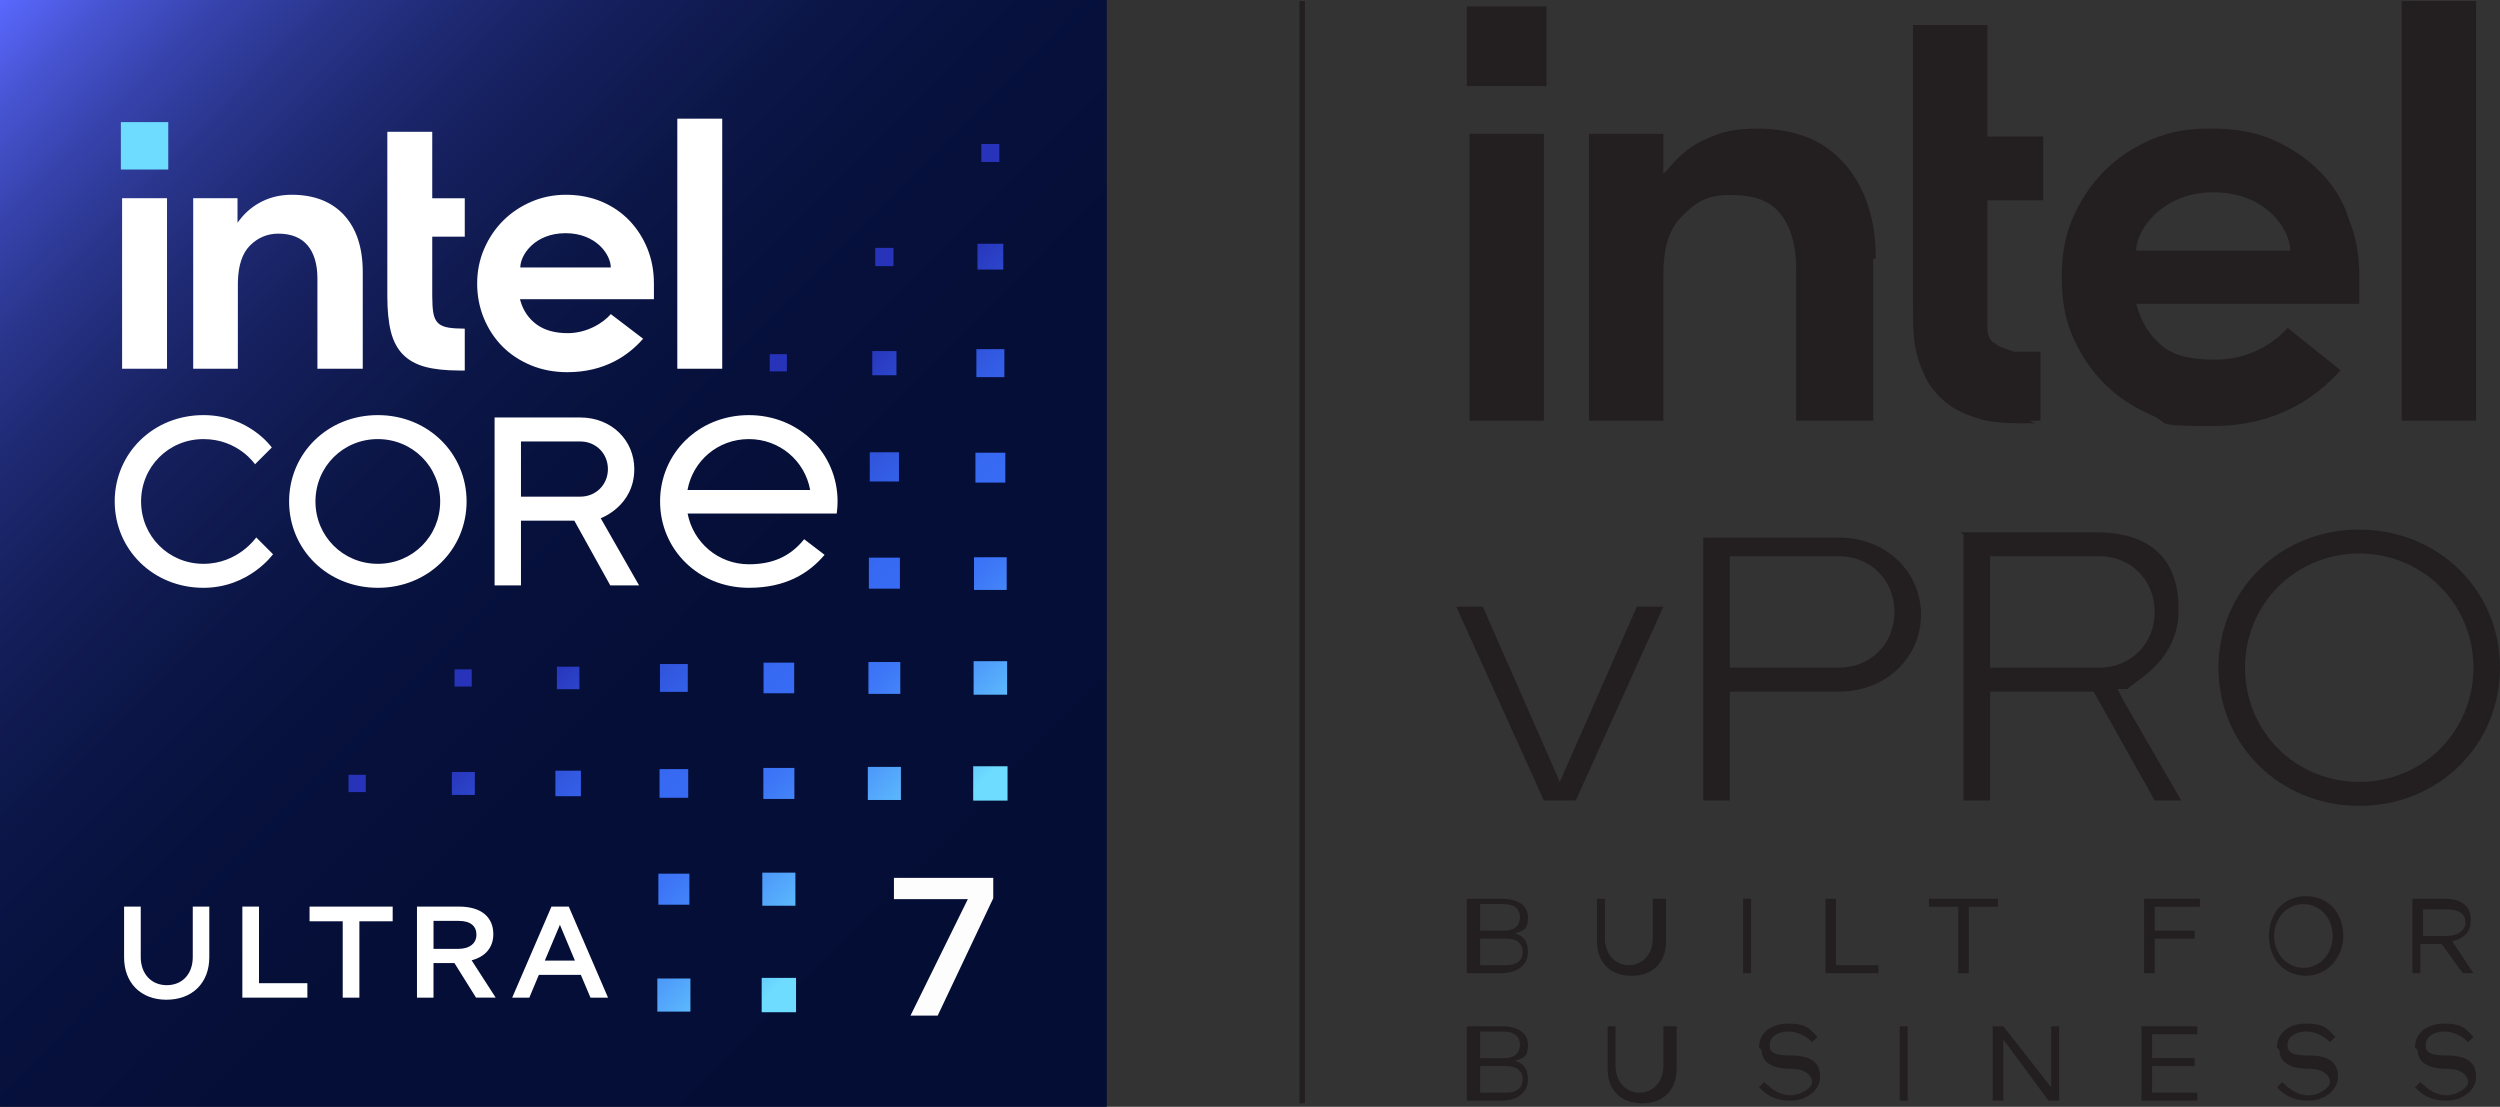 <svg id="a" xmlns="http://www.w3.org/2000/svg" xmlns:xlink="http://www.w3.org/1999/xlink" viewBox="0 0 135.525 60" width="100%" height="100%" preserveAspectRatio="none"><rect x="0" y="0" width="135.525" height="60" fill="#333333" stroke="none"/><defs><linearGradient id="b" x1="-.121" y1="534.122" x2="60.121" y2="593.878" gradientTransform="translate(0 -534)" gradientUnits="userSpaceOnUse"><stop offset="0" stop-color="#5b69ff"/><stop offset=".005" stop-color="#5866fa"/><stop offset=".05" stop-color="#4754d1"/><stop offset=".101" stop-color="#3743ac"/><stop offset=".156" stop-color="#29358b"/><stop offset=".218" stop-color="#1d2870"/><stop offset=".287" stop-color="#141e5a"/><stop offset=".369" stop-color="#0c1749"/><stop offset=".469" stop-color="#07113d"/><stop offset=".61" stop-color="#040e36"/><stop offset="1" stop-color="#040e35"/></linearGradient><linearGradient id="c" x1="53.39" y1="576.229" x2="34.82" y2="557.658" gradientTransform="translate(0 -534)" gradientUnits="userSpaceOnUse"><stop offset="0" stop-color="#6ddcff"/><stop offset=".096" stop-color="#5bb6fc"/><stop offset=".212" stop-color="#488ff9"/><stop offset=".305" stop-color="#3d76f7"/><stop offset=".362" stop-color="#396ef7"/><stop offset=".469" stop-color="#3769f2"/><stop offset=".585" stop-color="#335de5"/><stop offset=".705" stop-color="#2d49cf"/><stop offset=".801" stop-color="#2734b9"/></linearGradient></defs><path d="M60,0H0v60h60V0Z" fill="url(#b)"/><path d="M48.597,20.342h-1.311v-1.311h1.311v1.311ZM48.733,24.518h-1.583v1.583h1.583v-1.583ZM48.805,35.888h-1.727v1.727h1.727v-1.727ZM48.783,30.23h-1.682v1.682h1.682v-1.682ZM42.623,20.132h.035v-.931h-.931v.931h.896ZM43.063,41.629h-1.682v1.682h1.682v-1.682ZM43.052,35.922h-1.66v1.66h1.66v-1.66ZM54.596,35.843h-1.817v1.817h1.817v-1.817ZM54.387,13.214h-1.399v1.399h1.399v-1.399ZM54.447,18.927h-1.518v1.518h1.518v-1.518ZM54.139,8.779h.035v-.974h-.974v.974h.939ZM54.498,24.541h-1.62v1.62h1.62v-1.62ZM43.119,47.306h-1.794v1.794h1.794v-1.794ZM54.573,30.208h-1.772v1.772h1.772v-1.772ZM48.401,14.427h.035v-.989h-.989v.989h.954ZM30.108,43.162h1.383v-1.383h-1.383v1.383ZM41.291,54.873h1.862v-1.862h-1.862v1.862ZM35.634,54.839h1.794v-1.794h-1.794v1.794ZM24.495,43.093h1.245v-1.245h-1.245v1.245ZM18.928,42.002h-.035v.937h.937v-.937h-.902ZM52.757,43.401h1.862v-1.862h-1.862v1.862ZM47.044,43.367h1.794v-1.794h-1.794v1.794ZM37.372,47.362h-1.682v1.682h1.682v-1.682ZM37.285,35.997h-1.509v1.509h1.509v-1.509ZM37.308,41.693h-1.554v1.554h1.554v-1.554ZM31.409,36.142h-1.22v1.22h1.22v-1.22ZM25.537,37.218h.035v-.931h-.93v.931h.895Z" fill="url(#c)"/><path d="M10.45,49.147h.896v2.749c0,1.383-.916,2.299-2.327,2.299-1.39,0-2.292-.916-2.292-2.299v-2.749h.903v2.735c0,.916.578,1.524,1.41,1.524.846,0,1.41-.607,1.41-1.524v-2.735Z" fill="#fff" data-color-group="0"/><path d="M14.04,49.147v4.152h2.623v.783h-3.525v-4.936h.903-.001Z" fill="#fff" data-color-group="0"/><path d="M16.781,49.147h4.506v.796h-1.805v4.14h-.903v-4.14h-1.798v-.796Z" fill="#fff" data-color-group="0"/><path d="M25.806,54.082l-1.171-1.875h-1.135v1.875h-.896v-4.936h2.277c1.228,0,1.862.585,1.862,1.494,0,.741-.451,1.228-1.177,1.418l1.305,2.023h-1.065ZM23.501,49.922v1.516h1.332c.642,0,.994-.31.994-.768,0-.465-.317-.748-.959-.748h-1.368,0Z" fill="#fff" data-color-group="0"/><path d="M27.766,54.082l2.129-4.936h.938l2.128,4.936h-.951l-.522-1.234h-2.277l-.516,1.234h-.93.001ZM31.165,52.073l-.812-1.94-.818,1.94h1.63Z" fill="#fff" data-color-group="0"/><path d="M28.242,23.932h3.217c.845,0,1.496.651,1.496,1.496s-.65,1.495-1.496,1.495h-3.217s0-2.991,0-2.991ZM26.812,22.632v9.103h1.43v-3.511h2.892l1.95,3.511h1.561l-2.08-3.642s1.82-.65,1.82-2.665c0-1.561-1.235-2.796-2.926-2.796,0,0-4.647,0-4.647,0ZM6.219,27.184c0,2.601,2.08,4.681,4.811,4.681,2.471,0,3.771-1.82,3.771-1.82l-.911-.911s-.975,1.431-2.861,1.431-3.381-1.496-3.381-3.381,1.496-3.381,3.381-3.381,2.796,1.365,2.796,1.365l.91-.91s-1.235-1.755-3.706-1.755c-2.731,0-4.811,2.08-4.811,4.681M17.101,27.184c0-1.885,1.496-3.381,3.381-3.381s3.38,1.496,3.38,3.381-1.495,3.381-3.38,3.381-3.381-1.496-3.381-3.381M15.672,27.184c0,2.601,2.08,4.681,4.811,4.681s4.811-2.08,4.811-4.681-2.081-4.681-4.811-4.681-4.811,2.08-4.811,4.681M40.594,23.803c1.673,0,3.038,1.178,3.325,2.76h-6.649c.287-1.583,1.651-2.76,3.325-2.76M35.783,27.184c0,2.601,2.08,4.681,4.811,4.681,2.006,0,3.258-.786,4.107-1.788l-1.108-.846c-.782.976-1.765,1.358-2.999,1.358-1.662,0-3.02-1.186-3.319-2.752h8.084c.029-.213.046-.431.046-.652,0-2.601-2.081-4.681-4.812-4.681s-4.811,2.08-4.811,4.681" fill="#fff" data-color-group="0"/><rect x="6.552" y="6.62" width="2.57" height="2.57" fill="#6ddcff" data-color-group="1"/><path d="M9.054,19.99v-9.244h-2.435v9.244h2.435ZM25.195,20.083v-2.266c-.359-.002-.655-.021-.881-.057-.251-.04-.444-.125-.572-.253s-.214-.314-.253-.552c-.038-.228-.057-.528-.057-.893v-3.233h1.763v-2.082h-1.763v-3.601h-2.435v8.936c0,.754.066,1.395.195,1.906.128.505.346.917.649,1.226.302.309.702.533,1.189.667.491.135,1.116.204,1.858.204h.308v-.002h0ZM39.152,19.99V6.432h-2.435v13.558h2.435ZM18.649,11.656c-.675-.728-1.628-1.098-2.833-1.098-.581,0-1.119.12-1.598.356s-.886.568-1.21.986l-.133.171v-1.326h-2.402v9.244h2.42l.002-4.583c0-.056,0-.112.002-.166.025-.864.241-1.508.642-1.917.428-.436.948-.657,1.545-.657.703,0,1.239.215,1.594.64.348.416.526,1.012.529,1.772h0v.023h0v4.889h2.458v-5.248c0-1.317-.343-2.356-1.019-3.086,0,0,.003,0,.003,0ZM35.448,15.349c0-.663-.118-1.291-.351-1.869-.233-.577-.563-1.09-.98-1.526-.417-.435-.924-.78-1.506-1.026-.583-.245-1.234-.37-1.934-.37-.663,0-1.294.127-1.877.379-.584.252-1.097.597-1.527,1.027-.43.43-.775.943-1.027,1.526-.251.582-.379,1.214-.379,1.877s.121,1.295.361,1.878.576,1.097.999,1.526c.423.43.943.775,1.544,1.026.602.252,1.268.379,1.981.379,2.06,0,3.345-.937,4.112-1.814l-1.752-1.335c-.369.438-1.246,1.033-2.341,1.033-.687,0-1.253-.159-1.681-.472-.429-.314-.725-.745-.878-1.283l-.025-.086h7.262v-.871h0ZM28.206,14.501c0-.677.777-1.858,2.451-1.86,1.675,0,2.454,1.18,2.454,1.857,0,0-4.905.003-4.905.003Z" fill="#fff" data-color-group="0"/><line x1="70.592" y1=".059" x2="70.592" y2="59.809" fill="none" stroke="#231f20" stroke-miterlimit="10" stroke-width=".3"/><path d="M81.39,48.723c1.008,0,1.44.432,1.44,1.008s-.144.72-.72.864c.576.144.72.576.72,1.008,0,.72-.576,1.152-1.44,1.152h-1.872v-4.031h1.872ZM80.238,49.155v1.296h1.296c.576,0,.864-.288.864-.72s-.288-.72-.864-.72h-1.296v.144ZM80.238,50.882v1.44h1.44c.576,0,.864-.288.864-.72s-.288-.72-.864-.72c0,0-1.44,0-1.44,0Z" fill="#231f20" data-color-group="2"/><path d="M89.884,48.723h.432v2.304c0,1.152-.72,1.872-1.872,1.872s-1.872-.72-1.872-1.872v-2.304h.432v2.16c0,.864.576,1.44,1.296,1.44s1.296-.576,1.296-1.44v-2.16h.288Z" fill="#231f20" data-color-group="2"/><rect x="94.492" y="48.723" width=".432" height="4.031" fill="#231f20" data-color-group="2"/><polygon points="99.531 48.723 99.531 52.322 101.834 52.322 101.834 52.754 98.955 52.754 98.955 48.723 99.531 48.723" fill="#231f20" data-color-group="2"/><polygon points="104.57 48.723 108.313 48.723 108.313 49.155 106.73 49.155 106.73 52.754 106.154 52.754 106.154 49.155 104.57 49.155 104.57 48.723" fill="#231f20" data-color-group="2"/><polygon points="119.256 48.723 119.256 49.155 116.808 49.155 116.808 50.45 118.968 50.45 118.968 50.882 116.808 50.882 116.808 52.754 116.232 52.754 116.232 48.723 119.256 48.723" fill="#231f20" data-color-group="2"/><path d="M127.03,50.738c0,1.152-.864,2.16-2.016,2.16s-2.016-.864-2.016-2.16.864-2.16,2.016-2.16,2.016.864,2.016,2.16M126.454,50.738c0-1.008-.72-1.728-1.584-1.728s-1.584.72-1.584,1.728.72,1.728,1.584,1.728,1.584-.72,1.584-1.728" fill="#231f20" data-color-group="2"/><path d="M133.509,52.754l-1.152-1.584h-1.152v1.584h-.432v-4.031h1.728c1.008,0,1.44.432,1.44,1.152s-.432,1.008-1.008,1.152l1.152,1.728h-.576ZM131.349,49.155v1.584h1.296c.576,0,1.008-.288,1.008-.72s-.288-.72-1.008-.72h-1.296s0-.144,0-.144Z" fill="#231f20" data-color-group="2"/><path d="M81.39,55.634c1.008,0,1.44.432,1.44,1.008s-.144.72-.72.864c.576.144.72.576.72,1.008,0,.72-.576,1.152-1.44,1.152h-1.872v-4.031h1.872ZM80.238,56.066v1.296h1.296c.576,0,.864-.288.864-.72s-.288-.72-.864-.72h-1.296v.144ZM80.238,57.793v1.44h1.44c.576,0,.864-.288.864-.72s-.288-.72-.864-.72c0,0-1.44,0-1.44,0Z" fill="#231f20" data-color-group="2"/><path d="M90.46,55.634h.432v2.304c0,1.152-.72,1.872-1.872,1.872s-1.872-.72-1.872-1.872v-2.304h.432v2.16c0,.864.576,1.44,1.296,1.44s1.296-.576,1.296-1.44v-2.16h.288Z" fill="#231f20" data-color-group="2"/><path d="M95.356,56.785c0-.72.576-1.296,1.584-1.296s1.152.288,1.584.72l-.288.288c-.288-.288-.72-.576-1.296-.576s-1.008.288-1.008.72.288.576,1.152.576c1.152,0,1.584.432,1.584,1.152s-.72,1.296-1.584,1.296-1.296-.288-1.728-.72l.288-.288c.432.432.864.72,1.44.72s1.152-.432,1.152-.72-.288-.72-1.152-.72c-1.152,0-1.584-.432-1.584-1.008" fill="#231f20" data-color-group="2"/><rect x="102.986" y="55.634" width=".432" height="4.031" fill="#231f20" data-color-group="2"/><polygon points="108.025 59.665 108.025 55.634 108.601 55.634 111.193 58.945 111.193 55.634 111.625 55.634 111.625 59.665 111.049 59.665 108.601 56.353 108.601 59.665 108.025 59.665" fill="#231f20" data-color-group="2"/><polygon points="119.112 55.634 119.112 56.066 116.664 56.066 116.664 57.361 118.968 57.361 118.968 57.793 116.664 57.793 116.664 59.233 119.112 59.233 119.112 59.665 116.088 59.665 116.088 55.634 119.112 55.634" fill="#231f20" data-color-group="2"/><path d="M123.431,56.785c0-.72.576-1.296,1.584-1.296s1.152.288,1.584.72l-.288.288c-.288-.288-.72-.576-1.296-.576s-1.008.288-1.008.72.288.576,1.152.576c1.152,0,1.584.432,1.584,1.152s-.72,1.296-1.584,1.296-1.296-.288-1.728-.72l.288-.288c.432.432.864.72,1.44.72s1.152-.432,1.152-.72-.288-.72-1.152-.72c-1.152,0-1.584-.432-1.584-1.008" fill="#231f20" data-color-group="2"/><path d="M130.918,56.785c0-.72.576-1.296,1.584-1.296s1.152.288,1.584.72l-.288.288c-.288-.288-.72-.576-1.296-.576s-1.008.288-1.008.72.288.576,1.152.576c1.152,0,1.584.432,1.584,1.152s-.72,1.296-1.584,1.296-1.296-.288-1.728-.72l.288-.288c.432.432.864.72,1.44.72s1.152-.432,1.152-.72-.288-.72-1.152-.72c-1.152,0-1.584-.432-1.584-1.008" fill="#231f20" data-color-group="2"/><path d="M88.733,32.885l-4.175,9.502-4.175-9.502h-1.44l4.751,10.51h1.728l4.751-10.51h-1.44,0ZM93.772,30.15h5.903c1.728,0,3.023,1.296,3.023,3.023s-1.296,3.023-3.023,3.023h-5.903v-6.047h0ZM92.332,28.998v14.398h1.44v-5.903h5.903c2.592,0,4.463-1.872,4.463-4.175s-1.872-4.175-4.463-4.175h-7.343v-.144h0ZM107.881,30.15h5.903c1.728,0,3.023,1.296,3.023,3.023s-1.296,3.023-3.023,3.023h-5.903v-6.047h0ZM106.442,28.998v14.398h1.44v-5.903h5.615l3.311,5.903h1.44l-3.167-5.471-.288-.576h.576c0-.288,2.736-1.296,2.736-4.319s-1.872-4.175-4.463-4.175h-7.343l.144.144h0ZM121.703,36.197c0-3.455,2.736-6.191,6.191-6.191s6.191,2.736,6.191,6.191-2.736,6.191-6.191,6.191-6.191-2.736-6.191-6.191M120.263,36.197c0,4.175,3.311,7.487,7.631,7.487s7.631-3.311,7.631-7.487-3.311-7.487-7.631-7.487-7.631,3.311-7.631,7.487" fill="#231f20" data-color-group="2"/><path d="M79.662,7.258h4.031v15.549h-4.031V7.258ZM110.329,22.951c-1.296,0-2.304,0-3.167-.288s-1.44-.576-2.016-1.152-.864-1.152-1.152-2.016-.288-1.872-.288-3.167V1.355h4.031v6.047h3.023v3.455h-3.023v6.911c0,.432.144.72.432.864.144.144.576.288,1.008.432h1.44v3.743h-.576s.288.144.288.144ZM130.198.059h4.031v22.748h-4.031V.059ZM101.546,14.025v8.783h-4.175v-8.207h0c0-1.296-.288-2.304-.864-3.023-.576-.72-1.44-1.008-2.736-1.008s-1.872.432-2.592,1.152-1.008,1.728-1.008,3.167v7.919h-4.031V7.258h4.031v2.16l.288-.288c.576-.72,1.296-1.296,2.016-1.584.864-.432,1.728-.576,2.736-.576,2.016,0,3.599.576,4.751,1.872s1.728,3.023,1.728,5.183M128.038,16.472h-12.238c.288,1.008.72,1.728,1.44,2.304s1.728.72,2.88.72c1.872,0,3.311-1.008,3.887-1.728l2.88,2.304c-1.296,1.44-3.455,3.023-6.911,3.023s-2.304-.144-3.311-.576c-1.008-.432-1.872-1.008-2.592-1.728s-1.296-1.584-1.728-2.592c-.432-1.008-.576-2.016-.576-3.167s.144-2.16.576-3.167,1.008-1.872,1.728-2.592,1.584-1.296,2.592-1.728,2.016-.576,3.167-.576,2.304.144,3.311.576c1.008.432,1.872,1.008,2.592,1.728s1.296,1.584,1.584,2.592c.432,1.008.576,2.016.576,3.167v1.44h.144,0ZM124.151,13.593c0-1.152-1.296-3.167-4.175-3.167-2.736,0-4.175,2.016-4.175,3.167h8.351,0Z" fill="#231f20" data-color-group="2"/><rect x="79.518" y=".347" width="4.319" height="4.319" fill="#231f20" data-color-group="2"/><polygon points="53.844 47.589 53.844 48.694 50.833 55.054 49.359 55.054 52.467 48.742 48.461 48.742 48.461 47.589 53.844 47.589" fill="#fdfdfd" data-color-group="3"/></svg>